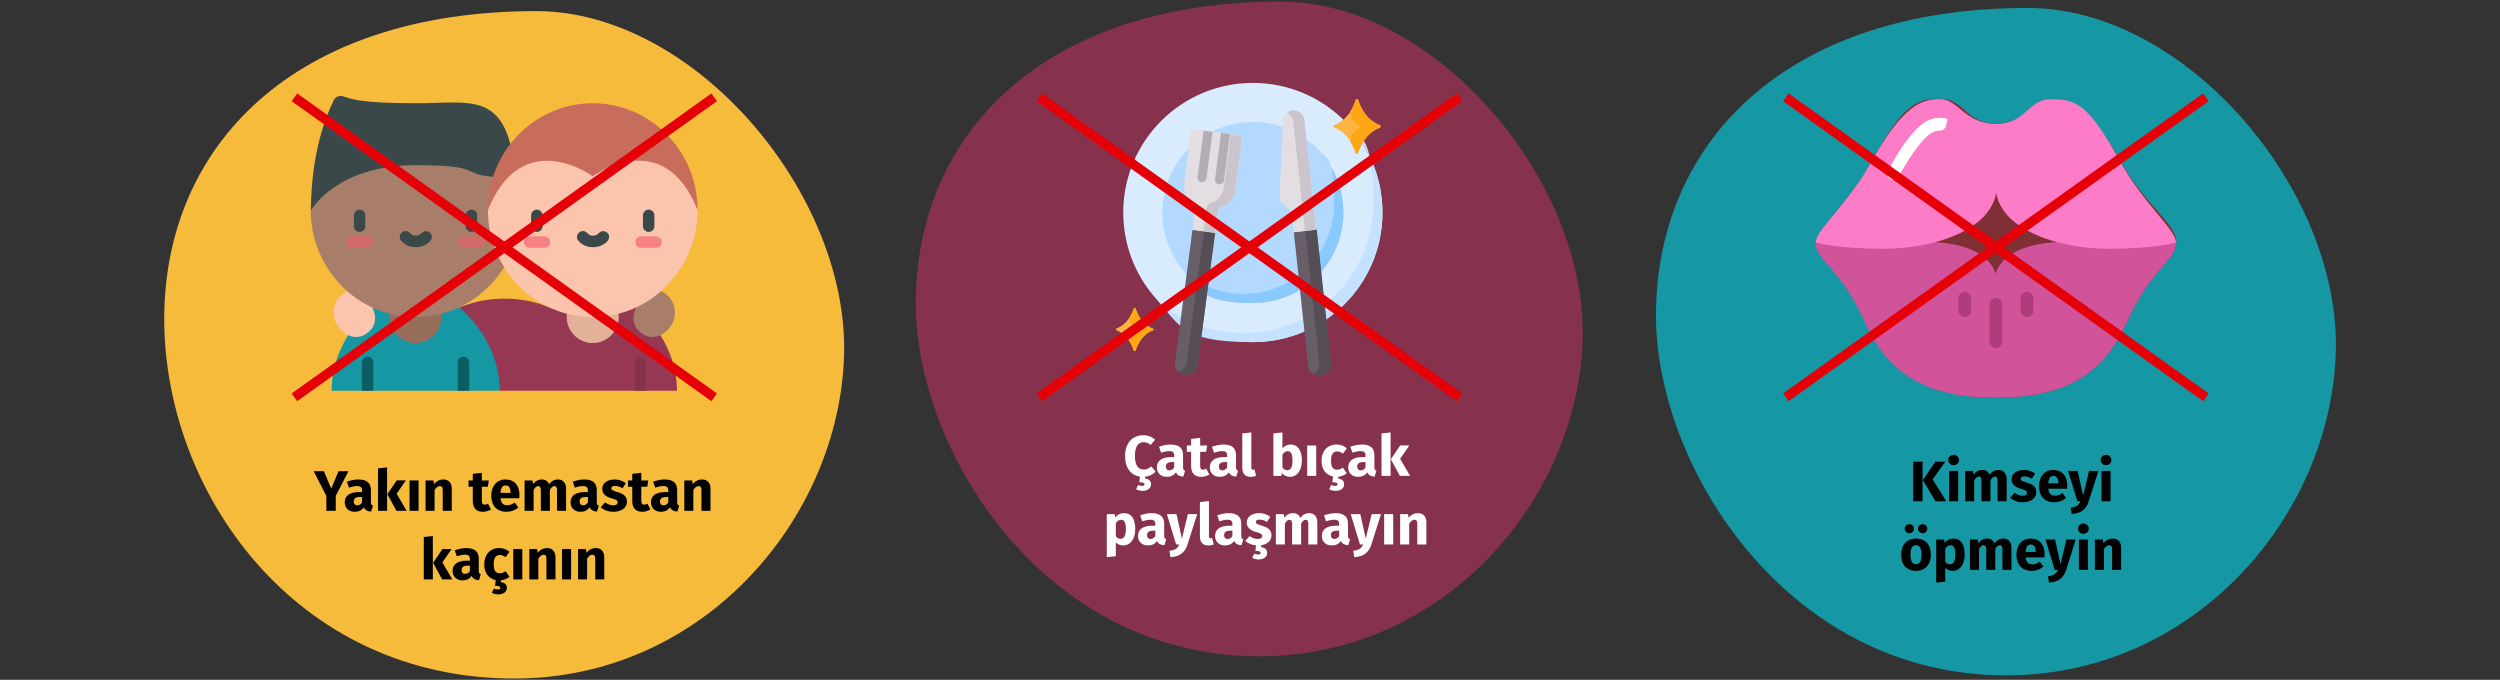 <?xml version="1.0" encoding="UTF-8"?>
<svg xmlns="http://www.w3.org/2000/svg" id="Ebene_1" version="1.1" viewBox="0 0 787 214">
  <rect x="0" y="0" width="787" height="214" fill="#333333" stroke="none"/>
  <defs>
    <style>
      .st0 {
        fill: #b5adb6;
      }

      .st1 {
        fill: #8ac9fe;
      }

      .st2 {
        fill: #f98084;
      }

      .st3 {
        fill: #e2dee2;
      }

      .st4 {
        fill: #fff;
      }

      .st5 {
        fill: #fea613;
      }

      .st6 {
        fill: #fbc4ac;
      }

      .st7 {
        fill: #fd7cc8;
      }

      .st8 {
        fill: #802f34;
      }

      .st9 {
        fill: #d8d8d8;
        fill-opacity: 0;
      }

      .st10 {
        fill: #1598a4;
      }

      .st11 {
        fill: #b3dafe;
      }

      .st12 {
        fill: #cbc4cc;
      }

      .st13 {
        fill: #d1539a;
      }

      .st14 {
        fill: #e3b098;
      }

      .st15 {
        fill: #966e5b;
      }

      .st16 {
        fill: #a87e6a;
      }

      .st17 {
        fill: #685e68;
      }

      .st18 {
        fill: #fdb441;
      }

      .st19 {
        fill: #d8ecfe;
      }

      .st20 {
        fill: #c4e2ff;
      }

      .st21 {
        fill: #0d5b63;
      }

      .st22 {
        fill: #c86d5c;
      }

      .st23 {
        fill: #d3696d;
      }

      .st24 {
        fill: #f7bb3c;
      }

      .st25 {
        fill: #554e56;
      }

      .st26 {
        fill: #3a484a;
      }

      .st27 {
        fill: none;
        stroke: #e50008;
        stroke-linecap: square;
        stroke-width: 3px;
      }

      .st28 {
        fill: #af3c7d;
      }

      .st29 {
        fill: #87324c;
      }

      .st30 {
        fill: #963854;
      }
    </style>
  </defs>
  <g id="Page-1">
    <g id="vorlage">
      <g id="pfeiffersches-druesenfieber-vorbeugung">
        <rect id="Rectangle" class="st9" y=".7" width="787" height="212"></rect>
        <g id="Group-7">
          <g id="Group">
            <path id="Oval-Copy-4" class="st29" d="M396.4,206.6c58.4,0,100.2-49.4,101.8-99.5C499.8,57.2,452.1.5,403.2.5c-75.1,0-114.9,41.9-114.9,95.1,0,46.2,40.1,111,108.1,111h0Z"></path>
            <g id="eat">
              <g id="Group1">
                <circle id="Oval" class="st19" cx="394.4" cy="66.9" r="40.8"></circle>
                <path id="Path" class="st20" d="M435.2,66.9c0,22.6-18.3,40.8-40.8,40.8s-22.8-5.2-30.3-13.4c7.2,6.6,16.9,10.5,27.4,10.5,22.6,0,40.8-18.3,40.8-40.8s-4-20.2-10.6-27.4c8.3,7.5,13.5,18.3,13.5,30.3Z"></path>
                <circle id="Oval1" class="st11" cx="394.4" cy="66.9" r="28.5"></circle>
                <path id="Path1" class="st1" d="M422.9,66.9c0,15.7-12.7,28.5-28.5,28.5s-16.3-3.8-21.5-9.8c5,4.3,11.5,6.9,18.6,6.9,15.7,0,28.5-12.7,28.5-28.5s-2.6-13.6-6.9-18.6c6,5.2,9.8,12.9,9.8,21.5h0Z"></path>
              </g>
              <g id="Group2">
                <path id="Path2" class="st17" d="M373.3,118h-.6c-1.8-.3-3.1-2-2.8-3.8l5.5-41.9,7.1.9-5.5,41.9c-.2,1.8-1.9,3.1-3.7,2.8h0v.1Z"></path>
                <path id="Path3" class="st25" d="M382.5,73.3l-5.5,41.8c-.2,1.8-1.9,3.1-3.8,2.9h-.4c-.7-.1-1.3-.5-1.8-.9,1.3-.3,2.3-1.4,2.5-2.8l5.5-41.5,3.6.5h-.1Z"></path>
                <path id="Path4" class="st3" d="M383.1,41.6l-7.1-.9c-.5,0-1,.3-1.1.8l-2.1,16.2c-.3,2.4.7,4.7,2.6,6,.7.5,1,1.3.9,2.2l-.9,6.5,7.1.9.9-6.5c.1-.8.7-1.6,1.5-1.8,2.1-.7,3.8-2.7,4.1-5.1l2.1-16.2c0-.5-.3-1-.8-1.1l-7.1-.9-.1-.1Z"></path>
                <path id="Path5" class="st12" d="M391,43.7l-2.1,16.2c-.3,2.4-1.9,4.4-4.1,5.1-.8.3-1.4,1-1.5,1.8l-.9,6.5-3.6-.5.9-7c.1-.8.7-1.6,1.5-1.8,2.1-.7,3.8-2.7,4.1-5.1l2.1-16.2v-.4l2.7.4c.5,0,.9.6.8,1.1h0l.1-.1Z"></path>
                <g id="Path6">
                  <path class="st0" d="M381.7,41.5l-1.9,14.6c0,.7-.7,1.2-1.4,1.2s-.1,0-.2,0c-.8-.1-1.3-.8-1.2-1.6l1.9-14.6h0l2.7.4h.1Z"></path>
                  <path class="st0" d="M387.2,42.2l-1.9,14.6c0,.7-.7,1.2-1.4,1.2s-.1,0-.2,0c-.8,0-1.3-.8-1.2-1.6l1.9-14.6,2.7.4h.1Z"></path>
                </g>
              </g>
              <g id="Group3">
                <path id="Path7" class="st17" d="M416,118h-.6c-1.8.3-3.4-1-3.6-2.8l-4.5-42.1,7.1-.8,4.5,42.1c.2,1.8-1.1,3.4-2.9,3.6Z"></path>
                <path id="Path8" class="st25" d="M415.9,118h-.4c-.7.1-1.4,0-2-.4,1.2-.6,2-1.9,1.8-3.4l-4.4-41.6,3.6-.4,4.5,42c.2,1.9-1.1,3.5-3,3.7h0l-.1.1Z"></path>
                <path id="Path9" class="st3" d="M414.4,72.3l-7.1.8-.6-5.2c0-.9-.5-1.6-1.2-2.2l-1.5-1.3c-.8-.7-1.2-1.7-1.2-2.7l1.1-23.8c0-1.6,1.3-3,3-3.2,1.8-.2,3.5,1.1,3.7,3l3.7,34.6h.1Z"></path>
                <path id="Path10" class="st12" d="M414.4,72.3l-3.6.4-3.7-34.6c-.1-1.2-.9-2.2-1.9-2.6.5-.4,1.1-.6,1.7-.7h.4c1.7,0,3.1,1.3,3.3,3l3.7,34.6.1-.1Z"></path>
              </g>
              <g id="Group4">
                <path id="Path11" class="st18" d="M426.8,31.5c-.7,2.2-2.5,6.3-6.8,7.9-.3.1-.3.6,0,.8,4.3,1.6,6.1,5.7,6.8,7.9.1.4.7.4.8,0,.7-2.2,2.5-6.3,6.8-7.9.3-.1.3-.6,0-.8-4.3-1.6-6.1-5.7-6.8-7.9-.1-.4-.7-.4-.8,0Z"></path>
                <path id="Path12" class="st5" d="M434.3,40.2c-4.3,1.6-6.1,5.7-6.8,7.9-.1.4-.7.4-.8,0-.3-1-.9-2.4-1.7-3.7.8-1.7.7-3.3,3-4.2.3-.1.3-.6,0-.8-2.4-.9-2.3-2.5-3-4.2.9-1.3,1.4-2.7,1.7-3.7.1-.4.7-.4.8,0,.7,2.2,2.5,6.3,6.8,7.9.3.1.3.6,0,.8Z"></path>
                <g id="Path13">
                  <path class="st18" d="M356.9,97.1c-.6,1.8-2,5-5.4,6.3-.3.1-.3.5,0,.6,3.4,1.3,4.8,4.5,5.4,6.3,0,.3.5.3.6,0,.6-1.8,2-5,5.4-6.3.3-.1.3-.5,0-.6-3.4-1.3-4.8-4.5-5.4-6.3,0-.3-.5-.3-.6,0Z"></path>
                  <path class="st5" d="M362.9,104c-3.4,1.3-4.8,4.5-5.4,6.3,0,.3-.5.3-.6,0-.2-.8-.7-1.9-1.4-2.9.6-1.3.5-2.6,2.4-3.3.3-.1.3-.5,0-.6-1.9-.7-1.8-2-2.4-3.3.7-1.1,1.1-2.2,1.4-2.9,0-.3.5-.3.6,0,.6,1.8,2,5,5.4,6.3.3.1.3.5,0,.6h0v-.2Z"></path>
                </g>
              </g>
            </g>
            <g id="Group-89">
              <line id="Line-2" class="st27" x1="328.4" y1="31.5" x2="458.2" y2="124.2"></line>
              <line id="Line-2-Copy" class="st27" x1="458.2" y1="31.5" x2="328.4" y2="124.2"></line>
            </g>
          </g>
          <g id="Group5">
            <path id="Oval-Copy-4-2" class="st24" d="M161.9,213.6c59.6,0,102.1-50.4,103.8-101.4,1.7-51-47-108.7-96.9-108.7-76.6,0-117.1,42.7-117.1,96.9s40.9,113.2,110.2,113.2h0Z"></path>
            <g id="friends-02">
              <path id="Path14" class="st30" d="M157.3,123l-12.7-26.2c15.5-6.3,28.3,0,28.3,0h27.5c3.1,2.6,12.7,12,12.7,26.2h-55.8Z"></path>
              <path id="Path15" class="st14" d="M194.8,99.8c0,4.5-3.7,8.2-8.2,8.2s-8.2-3.7-8.2-8.2,3.7-8.2,8.2-8.2,8.2,3.7,8.2,8.2h0Z"></path>
              <path id="Path16" class="st10" d="M157.3,123c0-14.3-9.6-23.6-12.7-26.2h-27.5c-3.1,2.6-12.7,12-12.7,26.2h52.9,0Z"></path>
              <path id="Path17" class="st15" d="M139,99.8c0,4.5-3.7,8.2-8.2,8.2s-8.2-3.7-8.2-8.2,3.7-8.2,8.2-8.2,8.2,3.7,8.2,8.2h0Z"></path>
              <path id="Path18" class="st6" d="M115.5,94s5.8,6.8,0,10.9c-2.8,2-5.3,1.2-7.2-.2-3-2.2-4.2-6.2-2.5-9.6.8-1.7,2.3-3.2,5-3.9l4.7,2.8Z"></path>
              <path id="Path19" class="st16" d="M130.8,34.9c-18.2,0-33,12.6-33,31.2s14.8,33.7,33,33.7,33-15.1,33-33.7-14.8-31.2-33-31.2Z"></path>
              <path id="Path20" class="st26" d="M162.3,55.8c-2.3-27.6-13.4-23.3-31.4-23.3s-20.2-1.4-23-2.2c-1.1-.3-2.3.2-2.8,1.2-2.2,4.4-7.2,16.2-7.2,34.7,0,0,7.9-14.2,33-14.2s10.7,3.9,31.4,3.9v-.1Z"></path>
              <path id="Path21" class="st16" d="M202,94s-5.8,6.8,0,10.9c2.8,2,5.3,1.2,7.2-.2,3-2.2,4.2-6.2,2.5-9.6-.8-1.7-2.3-3.2-5-3.9l-4.7,2.8Z"></path>
              <path id="Path22" class="st6" d="M219.6,66.1c0,18.6-14.8,33.7-33,33.7s-33-15.1-33-33.7l1.2-4.8,7.4-12,16.6-4.4,23.5-.9,11.7,6.6,3.2,7.3,2.4,8.1v.1Z"></path>
              <path id="Path23" class="st22" d="M219.6,66.1c-10.9-27-33-10.6-33-10.6,0,0-22.1-16.3-33,10.6,0-18.6,14.8-33.6,33-33.6s33,15.1,33,33.6Z"></path>
              <path id="Path24" class="st26" d="M204.2,73c-1,0-1.8-.8-1.8-1.8v-3.4c0-1,.8-1.8,1.8-1.8s1.8.8,1.8,1.8v3.4c0,1-.8,1.8-1.8,1.8Z"></path>
              <path id="Path25" class="st2" d="M206.5,78h-4.7c-1,0-1.8-.8-1.8-1.8s.8-1.8,1.8-1.8h4.7c1,0,1.8.8,1.8,1.8s-.8,1.8-1.8,1.8Z"></path>
              <path id="Path26" class="st26" d="M169,73c-1,0-1.8-.8-1.8-1.8v-3.4c0-1,.8-1.8,1.8-1.8s1.8.8,1.8,1.8v3.4c0,1-.8,1.8-1.8,1.8Z"></path>
              <path id="Path27" class="st2" d="M171.4,78h-4.7c-1,0-1.8-.8-1.8-1.8s.8-1.8,1.8-1.8h4.7c1,0,1.8.8,1.8,1.8s-.8,1.8-1.8,1.8Z"></path>
              <path id="Path28" class="st26" d="M186.6,77.8c-1.8,0-3.4-.7-4.5-2-.7-.8-.6-1.9.2-2.6s1.9-.6,2.6.2c.4.5,1.1.8,1.8.8s1.3-.3,1.8-.8c.7-.8,1.8-.8,2.6-.2.8.7.8,1.8.2,2.6-1.1,1.3-2.8,2-4.5,2h-.2Z"></path>
              <path id="Path29" class="st26" d="M148.4,73c-1,0-1.8-.8-1.8-1.8v-3.4c0-1,.8-1.8,1.8-1.8s1.8.8,1.8,1.8v3.4c0,1-.8,1.8-1.8,1.8Z"></path>
              <path id="Path30" class="st23" d="M150.8,78h-4.7c-1,0-1.8-.8-1.8-1.8s.8-1.8,1.8-1.8h4.7c1,0,1.8.8,1.8,1.8s-.8,1.8-1.8,1.8Z"></path>
              <path id="Path31" class="st26" d="M113.2,73c-1,0-1.8-.8-1.8-1.8v-3.4c0-1,.8-1.8,1.8-1.8s1.8.8,1.8,1.8v3.4c0,1-.8,1.8-1.8,1.8Z"></path>
              <path id="Path32" class="st23" d="M115.6,78h-4.7c-1,0-1.8-.8-1.8-1.8s.8-1.8,1.8-1.8h4.7c1,0,1.8.8,1.8,1.8s-.8,1.8-1.8,1.8Z"></path>
              <path id="Path33" class="st26" d="M130.8,77.8c-1.8,0-3.4-.7-4.5-2-.7-.8-.6-1.9.2-2.6.8-.7,1.9-.6,2.6.2.4.5,1.1.8,1.8.8s1.3-.3,1.8-.8c.7-.8,1.8-.8,2.6-.2.8.7.8,1.8.2,2.6-1.1,1.3-2.8,2-4.5,2h-.2Z"></path>
              <path id="Path34" class="st21" d="M113.9,123v-8.9c0-1,.8-1.8,1.8-1.8s1.8.8,1.8,1.8v8.9h-3.7.1Z"></path>
              <path id="Path35" class="st21" d="M144.1,123v-8.9c0-1,.8-1.8,1.8-1.8s1.8.8,1.8,1.8v8.9h-3.7.1Z"></path>
              <path id="Path36" class="st29" d="M199.9,123v-8.9c0-1,.8-1.8,1.8-1.8s1.8.8,1.8,1.8v8.9h-3.7.1Z"></path>
            </g>
            <g id="Group-891">
              <line id="Line-21" class="st27" x1="93.9" y1="31.5" x2="223.6" y2="124.2"></line>
              <line id="Line-2-Copy1" class="st27" x1="223.6" y1="31.5" x2="93.9" y2="124.2"></line>
            </g>
          </g>
          <g id="Group6">
            <path id="Oval-Copy-4-3" class="st10" d="M631.5,212.6c59.6,0,102.1-50.4,103.8-101.4,1.7-51-46.9-108.7-96.9-108.7-76.6,0-117.1,42.7-117.1,96.9,0,47.1,40.9,113.2,110.2,113.2Z"></path>
            <g id="lips">
              <path id="Shape10" class="st8" d="M628.3,125.2c19.6,0,33.3-5.9,41.1-23.5s15.7-19.6,15.7-25.5-10-11.7-17.6-25.5c-9.8-17.6-15.7-19.6-21.5-19.6s-7.8,7.8-17.6,7.8-9.8-7.8-17.6-7.8-11.8,2-21.5,19.6c-7.7,13.8-17.6,21.5-17.6,25.5,0,5.9,7.8,7.8,15.7,25.5,7.8,17.6,21.5,23.5,41.1,23.5h-.2Z"></path>
              <path id="Shape11" class="st13" d="M685.1,76.2h0c0,5.9-7.8,7.9-15.7,25.5-7.8,17.6-21.5,23.5-41.1,23.5s-33.3-5.9-41.1-23.5-15.7-19.6-15.7-25.5h37.4c6.7.4,16.8,2.2,19.3,9.9,2.6-7.7,12.7-9.5,19.3-9.9h37.6Z"></path>
              <g id="Group7">
                <path id="Shape12" class="st28" d="M628.3,109.6c-1.1,0-2-.9-2-2v-11.8c0-1.1.9-2,2-2s2,.9,2,2v11.8c0,1.1-.9,2-2,2Z"></path>
                <path id="Shape13" class="st28" d="M638.1,99.8c-1.1,0-2-.9-2-2v-3.9c0-1.1.9-2,2-2s2,.9,2,2v3.9c0,1.1-.9,2-2,2Z"></path>
                <path id="Shape14" class="st28" d="M618.5,99.8c-1.1,0-2-.9-2-2v-3.9c0-1.1.9-2,2-2s2,.9,2,2v3.9c0,1.1-.9,2-2,2Z"></path>
              </g>
              <path id="Shape15" class="st7" d="M685.1,76.3s-5.9,2-21.5,2-33.3-5.9-35.2-17.6c-2,11.8-19.6,17.6-35.3,17.6s-21.5-2-21.5-2c0-3.9,9.9-11.7,17.6-25.5,9.8-17.6,15.7-19.6,21.5-19.6s7.8,7.8,17.6,7.8,9.8-7.8,17.6-7.8,11.8,2,21.5,19.6c7.7,13.8,17.6,21.5,17.6,25.5h.1Z"></path>
              <path id="Shape16" class="st4" d="M596,56.6c-.7,0-1.3-.4-1.7-1s-.4-1.3,0-1.9c8.5-15.3,12.8-16.6,16.4-16.6s2,.9,2,2-.9,2-2,2c-1.6,0-4.9,0-13,14.5-.3.6-1,1-1.7,1Z"></path>
            </g>
            <g id="Group-892">
              <line id="Line-22" class="st27" x1="563.4" y1="31.5" x2="693.2" y2="124.2"></line>
              <line id="Line-2-Copy2" class="st27" x1="693.2" y1="31.5" x2="563.4" y2="124.2"></line>
            </g>
          </g>
        </g>
      </g>
    </g>
  </g>
  <g>
    <path d="M105.692,156.12v4.682h-2.953v-4.663l-3.997-7.814h3.223l2.305,5.491,2.305-5.491h3.115l-3.997,7.796Z"></path>
    <path d="M117.411,159.199l-.594,1.854c-1.116-.09-1.854-.432-2.305-1.368-.684,1.044-1.746,1.422-2.881,1.422-1.908,0-3.115-1.242-3.115-2.988,0-2.089,1.603-3.223,4.483-3.223h.972v-.414c0-1.135-.45-1.477-1.621-1.477-.612,0-1.548.18-2.502.504l-.648-1.872c1.207-.45,2.521-.703,3.601-.703,2.773,0,3.961,1.171,3.961,3.386v3.709c0,.738.198,1.008.648,1.17ZM113.972,158.173v-1.71h-.702c-1.296,0-1.909.45-1.909,1.404,0,.756.396,1.206,1.099,1.206.648,0,1.17-.342,1.512-.9Z"></path>
    <path d="M121.855,160.802h-2.845v-13.359l2.845-.307v13.666ZM124.862,155.436l3.133,5.365h-3.205l-2.845-5.222,2.917-4.339h2.899l-2.899,4.195Z"></path>
    <path d="M131.773,160.802h-2.845v-9.561h2.845v9.561Z"></path>
    <path d="M142.215,153.815v6.986h-2.845v-6.5c0-1.008-.342-1.278-.9-1.278-.63,0-1.17.45-1.656,1.242v6.536h-2.845v-9.561h2.467l.216,1.152c.792-.954,1.71-1.459,2.917-1.459,1.657,0,2.647,1.062,2.647,2.881Z"></path>
    <path d="M154.562,160.352c-.72.504-1.729.756-2.593.756-2.107-.018-3.133-1.206-3.133-3.456v-4.43h-1.35v-1.98h1.35v-2.07l2.845-.324v2.395h2.196l-.306,1.98h-1.89v4.394c0,.918.306,1.242.9,1.242.324,0,.648-.09,1.026-.306l.955,1.8Z"></path>
    <path d="M163.472,156.858h-5.905c.18,1.711.99,2.179,2.161,2.179.774,0,1.458-.27,2.287-.846l1.17,1.584c-.954.757-2.178,1.332-3.727,1.332-3.187,0-4.808-2.052-4.808-5.041,0-2.862,1.566-5.132,4.465-5.132,2.737,0,4.412,1.801,4.412,4.897,0,.307-.019.738-.055,1.026ZM160.736,155.022c-.018-1.297-.414-2.197-1.549-2.197-.954,0-1.494.595-1.638,2.323h3.187v-.126Z"></path>
    <path d="M178.198,153.815v6.986h-2.845v-6.5c0-1.008-.36-1.278-.792-1.278-.612,0-1.045.45-1.459,1.242v6.536h-2.845v-6.5c0-1.008-.378-1.278-.811-1.278-.594,0-1.044.45-1.458,1.242v6.536h-2.845v-9.561h2.467l.216,1.134c.72-.954,1.603-1.44,2.772-1.44,1.062,0,1.873.541,2.251,1.513.756-1.008,1.639-1.513,2.863-1.513,1.476,0,2.484,1.062,2.484,2.881Z"></path>
    <path d="M188.51,159.199l-.595,1.854c-1.116-.09-1.854-.432-2.305-1.368-.684,1.044-1.746,1.422-2.881,1.422-1.908,0-3.114-1.242-3.114-2.988,0-2.089,1.602-3.223,4.482-3.223h.973v-.414c0-1.135-.45-1.477-1.62-1.477-.612,0-1.549.18-2.503.504l-.648-1.872c1.206-.45,2.521-.703,3.602-.703,2.772,0,3.961,1.171,3.961,3.386v3.709c0,.738.198,1.008.648,1.17ZM185.071,158.173v-1.71h-.702c-1.296,0-1.908.45-1.908,1.404,0,.756.396,1.206,1.098,1.206.648,0,1.171-.342,1.513-.9Z"></path>
    <path d="M197.005,152.105l-1.044,1.603c-.738-.469-1.53-.738-2.358-.738-.774,0-1.152.288-1.152.72,0,.505.252.721,1.962,1.225,1.891.54,2.953,1.333,2.953,3.043,0,1.98-1.873,3.15-4.249,3.15-1.657,0-3.062-.575-3.997-1.422l1.386-1.549c.721.559,1.603.937,2.539.937.864,0,1.387-.324,1.387-.9,0-.647-.288-.846-2.017-1.332-1.891-.54-2.827-1.513-2.827-2.989,0-1.638,1.494-2.917,3.907-2.917,1.387,0,2.629.45,3.511,1.171Z"></path>
    <path d="M204.763,160.352c-.721.504-1.729.756-2.593.756-2.106-.018-3.133-1.206-3.133-3.456v-4.43h-1.351v-1.98h1.351v-2.07l2.845-.324v2.395h2.196l-.306,1.98h-1.891v4.394c0,.918.306,1.242.9,1.242.324,0,.647-.09,1.026-.306l.954,1.8Z"></path>
    <path d="M213.818,159.199l-.595,1.854c-1.116-.09-1.854-.432-2.305-1.368-.684,1.044-1.746,1.422-2.881,1.422-1.908,0-3.115-1.242-3.115-2.988,0-2.089,1.603-3.223,4.483-3.223h.973v-.414c0-1.135-.45-1.477-1.62-1.477-.612,0-1.549.18-2.503.504l-.648-1.872c1.206-.45,2.521-.703,3.602-.703,2.772,0,3.961,1.171,3.961,3.386v3.709c0,.738.198,1.008.648,1.17ZM210.378,158.173v-1.71h-.702c-1.297,0-1.908.45-1.908,1.404,0,.756.396,1.206,1.098,1.206.648,0,1.171-.342,1.513-.9Z"></path>
    <path d="M223.664,153.815v6.986h-2.845v-6.5c0-1.008-.342-1.278-.9-1.278-.63,0-1.17.45-1.656,1.242v6.536h-2.845v-9.561h2.467l.216,1.152c.792-.954,1.71-1.459,2.917-1.459,1.656,0,2.646,1.062,2.646,2.881Z"></path>
    <path d="M136.255,182.401h-2.845v-13.36l2.845-.306v13.666ZM139.262,177.036l3.133,5.365h-3.205l-2.845-5.222,2.917-4.339h2.899l-2.899,4.195Z"></path>
    <path d="M151.358,180.799l-.594,1.854c-1.116-.09-1.854-.432-2.305-1.368-.684,1.044-1.746,1.422-2.881,1.422-1.908,0-3.115-1.242-3.115-2.988,0-2.089,1.603-3.224,4.483-3.224h.972v-.414c0-1.134-.45-1.476-1.621-1.476-.612,0-1.548.18-2.502.504l-.648-1.873c1.207-.45,2.521-.702,3.601-.702,2.773,0,3.961,1.171,3.961,3.385v3.71c0,.738.198,1.008.648,1.17ZM147.919,179.772v-1.71h-.702c-1.296,0-1.909.45-1.909,1.404,0,.756.396,1.206,1.099,1.206.648,0,1.17-.342,1.512-.9Z"></path>
    <path d="M157.675,182.689v.576c1.296.144,1.873.811,1.873,1.782,0,1.225-1.044,2.071-2.683,2.071-.846,0-1.566-.234-2.017-.54l.648-1.314c.36.18.702.306,1.152.306.504,0,.846-.144.846-.54,0-.433-.504-.612-1.657-.612l.216-1.818c-2.269-.45-3.619-2.287-3.619-4.897,0-3.043,1.818-5.168,4.681-5.168,1.333,0,2.359.396,3.277,1.171l-1.225,1.692c-.612-.469-1.17-.685-1.818-.685-1.225,0-1.927.828-1.927,2.971,0,2.125.756,2.773,1.891,2.773.684,0,1.152-.216,1.836-.648l1.243,1.765c-.774.612-1.639,1.008-2.719,1.116Z"></path>
    <path d="M164.424,182.401h-2.845v-9.561h2.845v9.561Z"></path>
    <path d="M174.866,175.415v6.986h-2.845v-6.5c0-1.008-.342-1.278-.9-1.278-.63,0-1.17.45-1.656,1.242v6.536h-2.845v-9.561h2.467l.216,1.152c.792-.955,1.71-1.459,2.917-1.459,1.656,0,2.646,1.062,2.646,2.881Z"></path>
    <path d="M179.779,182.401h-2.845v-9.561h2.845v9.561Z"></path>
    <path d="M190.22,175.415v6.986h-2.845v-6.5c0-1.008-.342-1.278-.9-1.278-.63,0-1.17.45-1.656,1.242v6.536h-2.845v-9.561h2.467l.216,1.152c.792-.955,1.71-1.459,2.917-1.459,1.656,0,2.646,1.062,2.646,2.881Z"></path>
  </g>
  <g>
    <path d="M605.222,157.803h-2.953v-12.478h2.953v12.478ZM608.408,150.925l4.304,6.878h-3.421l-3.979-6.662,3.961-5.815h3.115l-3.979,5.6Z"></path>
    <path d="M616.688,144.82c0,.919-.684,1.621-1.692,1.621-.973,0-1.675-.702-1.675-1.621s.702-1.62,1.675-1.62c1.009,0,1.692.702,1.692,1.62ZM616.436,157.803h-2.845v-9.562h2.845v9.562Z"></path>
    <path d="M631.685,150.816v6.986h-2.845v-6.5c0-1.009-.36-1.278-.792-1.278-.612,0-1.045.45-1.459,1.242v6.536h-2.845v-6.5c0-1.009-.378-1.278-.811-1.278-.594,0-1.044.45-1.458,1.242v6.536h-2.845v-9.562h2.467l.216,1.135c.721-.954,1.603-1.44,2.772-1.44,1.062,0,1.873.54,2.251,1.513.757-1.009,1.639-1.513,2.863-1.513,1.477,0,2.484,1.062,2.484,2.881Z"></path>
    <path d="M640.664,149.105l-1.044,1.603c-.738-.468-1.53-.738-2.358-.738-.774,0-1.152.288-1.152.721,0,.504.252.72,1.962,1.225,1.891.54,2.953,1.332,2.953,3.043,0,1.98-1.873,3.15-4.249,3.15-1.657,0-3.062-.576-3.997-1.422l1.386-1.549c.721.559,1.603.937,2.539.937.864,0,1.387-.324,1.387-.9,0-.648-.288-.847-2.017-1.332-1.891-.541-2.827-1.513-2.827-2.989,0-1.639,1.494-2.917,3.907-2.917,1.387,0,2.629.45,3.511,1.17Z"></path>
    <path d="M650.708,153.859h-5.905c.18,1.711.99,2.179,2.16,2.179.774,0,1.459-.271,2.287-.847l1.17,1.585c-.954.756-2.179,1.332-3.727,1.332-3.188,0-4.808-2.053-4.808-5.041,0-2.863,1.566-5.132,4.465-5.132,2.737,0,4.412,1.801,4.412,4.897,0,.306-.019.738-.055,1.026ZM647.972,152.022c-.019-1.296-.414-2.196-1.549-2.196-.954,0-1.494.594-1.639,2.322h3.188v-.126Z"></path>
    <path d="M657.529,157.82c-.756,2.413-2.376,3.817-5.384,3.979l-.306-1.998c1.873-.234,2.557-.774,3.079-1.999h-.973l-2.917-9.562h3.025l1.71,7.743,1.873-7.743h2.935l-3.043,9.579Z"></path>
    <path d="M664.656,144.82c0,.919-.685,1.621-1.692,1.621-.973,0-1.675-.702-1.675-1.621s.702-1.62,1.675-1.62c1.008,0,1.692.702,1.692,1.62ZM664.404,157.803h-2.845v-9.562h2.845v9.562Z"></path>
    <path d="M607.843,174.631c0,3.061-1.765,5.077-4.682,5.077-2.898,0-4.682-1.872-4.682-5.095,0-3.062,1.765-5.078,4.682-5.078s4.682,1.873,4.682,5.096ZM602.531,166.438c0,.792-.631,1.423-1.459,1.423-.81,0-1.458-.631-1.458-1.423s.648-1.423,1.458-1.423c.828,0,1.459.631,1.459,1.423ZM601.433,174.613c0,2.124.576,3.007,1.729,3.007s1.729-.919,1.729-2.989c0-2.125-.576-3.007-1.729-3.007s-1.729.918-1.729,2.989ZM606.69,166.438c0,.792-.612,1.423-1.459,1.423-.792,0-1.44-.631-1.44-1.423s.648-1.423,1.44-1.423c.847,0,1.459.631,1.459,1.423Z"></path>
    <path d="M618.48,174.595c0,2.953-1.44,5.113-3.799,5.113-.937,0-1.729-.323-2.322-.99v4.376l-2.846.306v-13.558h2.503l.145,1.062c.792-.991,1.8-1.369,2.755-1.369,2.467,0,3.564,1.963,3.564,5.06ZM615.528,174.631c0-2.377-.576-3.007-1.531-3.007-.647,0-1.224.414-1.638,1.116v4.033c.396.576.846.847,1.44.847,1.062,0,1.729-.847,1.729-2.989Z"></path>
    <path d="M633.206,172.416v6.986h-2.846v-6.5c0-1.008-.359-1.278-.792-1.278-.612,0-1.044.45-1.458,1.242v6.536h-2.845v-6.5c0-1.008-.379-1.278-.811-1.278-.594,0-1.044.45-1.458,1.242v6.536h-2.846v-9.561h2.467l.217,1.134c.72-.954,1.603-1.44,2.772-1.44,1.062,0,1.872.54,2.251,1.513.756-1.009,1.638-1.513,2.862-1.513,1.477,0,2.485,1.062,2.485,2.881Z"></path>
    <path d="M643.589,175.459h-5.905c.18,1.711.99,2.179,2.16,2.179.774,0,1.459-.27,2.287-.846l1.17,1.584c-.954.756-2.179,1.332-3.727,1.332-3.188,0-4.808-2.052-4.808-5.041,0-2.863,1.566-5.132,4.465-5.132,2.737,0,4.412,1.801,4.412,4.897,0,.307-.019.738-.055,1.026ZM640.853,173.623c-.019-1.297-.414-2.197-1.549-2.197-.954,0-1.494.595-1.639,2.323h3.188v-.126Z"></path>
    <path d="M650.41,179.42c-.756,2.413-2.376,3.817-5.384,3.979l-.306-1.998c1.873-.234,2.557-.774,3.079-1.999h-.973l-2.917-9.561h3.025l1.71,7.742,1.873-7.742h2.935l-3.043,9.578Z"></path>
    <path d="M657.538,166.421c0,.918-.685,1.62-1.692,1.62-.973,0-1.675-.702-1.675-1.62s.702-1.621,1.675-1.621c1.008,0,1.692.702,1.692,1.621ZM657.286,179.402h-2.845v-9.561h2.845v9.561Z"></path>
    <path d="M667.728,172.416v6.986h-2.845v-6.5c0-1.008-.342-1.278-.9-1.278-.63,0-1.17.45-1.656,1.242v6.536h-2.845v-9.561h2.467l.216,1.152c.792-.955,1.71-1.459,2.917-1.459,1.656,0,2.646,1.062,2.646,2.881Z"></path>
  </g>
  <g>
    <path class="st4" d="M362.347,152.447c0,1.225-1.044,2.071-2.683,2.071-.846,0-1.566-.234-2.017-.54l.648-1.314c.36.18.702.306,1.152.306.504,0,.846-.144.846-.54,0-.433-.504-.612-1.656-.612l.216-1.782c-2.845-.433-4.681-2.683-4.681-6.5,0-4.178,2.431-6.518,5.671-6.518,1.621,0,2.755.485,3.799,1.368l-1.404,1.675c-.702-.541-1.404-.864-2.25-.864-1.603,0-2.719,1.278-2.719,4.339,0,3.007,1.099,4.285,2.755,4.285.99,0,1.71-.45,2.449-1.008l1.314,1.692c-.738.738-1.873,1.422-3.313,1.566v.594c1.296.144,1.873.811,1.873,1.782Z"></path>
    <path class="st4" d="M373.075,148.198l-.594,1.854c-1.116-.09-1.854-.432-2.305-1.368-.684,1.044-1.746,1.422-2.881,1.422-1.908,0-3.115-1.242-3.115-2.988,0-2.089,1.603-3.223,4.483-3.223h.972v-.414c0-1.135-.45-1.477-1.621-1.477-.612,0-1.548.18-2.502.504l-.648-1.872c1.207-.45,2.521-.703,3.601-.703,2.773,0,3.961,1.171,3.961,3.386v3.709c0,.738.198,1.008.648,1.17ZM369.636,147.172v-1.71h-.702c-1.296,0-1.909.45-1.909,1.404,0,.756.396,1.206,1.099,1.206.648,0,1.17-.342,1.512-.9Z"></path>
    <path class="st4" d="M380.689,149.351c-.72.504-1.729.756-2.593.756-2.107-.018-3.133-1.206-3.133-3.456v-4.43h-1.35v-1.98h1.35v-2.07l2.845-.324v2.395h2.196l-.306,1.98h-1.891v4.394c0,.918.306,1.242.9,1.242.324,0,.648-.09,1.026-.306l.955,1.8Z"></path>
    <path class="st4" d="M389.743,148.198l-.594,1.854c-1.116-.09-1.854-.432-2.305-1.368-.684,1.044-1.746,1.422-2.881,1.422-1.908,0-3.115-1.242-3.115-2.988,0-2.089,1.603-3.223,4.483-3.223h.972v-.414c0-1.135-.45-1.477-1.621-1.477-.612,0-1.548.18-2.502.504l-.648-1.872c1.207-.45,2.521-.703,3.601-.703,2.773,0,3.961,1.171,3.961,3.386v3.709c0,.738.198,1.008.648,1.17ZM386.304,147.172v-1.71h-.702c-1.296,0-1.909.45-1.909,1.404,0,.756.396,1.206,1.099,1.206.648,0,1.17-.342,1.512-.9Z"></path>
    <path class="st4" d="M391.072,147.37v-10.929l2.845-.307v11.128c0,.396.162.594.504.594.18,0,.342-.036.468-.09l.54,2.017c-.414.18-1.026.323-1.729.323-1.657,0-2.629-.989-2.629-2.736Z"></path>
    <path class="st4" d="M409.832,145.029c0,2.953-1.423,5.077-3.8,5.077-1.062,0-1.927-.468-2.503-1.224l-.144.918h-2.521v-13.359l2.845-.307v5.078c.576-.793,1.513-1.279,2.574-1.279,2.287,0,3.548,1.891,3.548,5.096ZM406.879,145.029c0-2.431-.648-3.007-1.549-3.007-.648,0-1.206.414-1.62,1.116v3.979c.36.576.882.918,1.494.918.99,0,1.675-.773,1.675-3.007Z"></path>
    <path class="st4" d="M414.348,149.801h-2.845v-9.561h2.845v9.561Z"></path>
    <path class="st4" d="M421.26,150.089v.576c1.297.144,1.873.811,1.873,1.782,0,1.225-1.045,2.071-2.683,2.071-.847,0-1.566-.234-2.017-.54l.647-1.314c.36.18.702.306,1.152.306.505,0,.847-.144.847-.54,0-.433-.504-.612-1.656-.612l.216-1.818c-2.269-.45-3.619-2.287-3.619-4.897,0-3.043,1.818-5.168,4.682-5.168,1.332,0,2.358.396,3.276,1.171l-1.224,1.692c-.612-.468-1.171-.685-1.819-.685-1.224,0-1.926.829-1.926,2.972,0,2.124.756,2.772,1.891,2.772.684,0,1.152-.216,1.836-.648l1.242,1.765c-.773.612-1.638,1.008-2.719,1.116Z"></path>
    <path class="st4" d="M433.304,148.198l-.595,1.854c-1.116-.09-1.854-.432-2.305-1.368-.684,1.044-1.746,1.422-2.881,1.422-1.908,0-3.115-1.242-3.115-2.988,0-2.089,1.603-3.223,4.483-3.223h.973v-.414c0-1.135-.45-1.477-1.62-1.477-.612,0-1.549.18-2.503.504l-.648-1.872c1.206-.45,2.521-.703,3.602-.703,2.772,0,3.961,1.171,3.961,3.386v3.709c0,.738.198,1.008.648,1.17ZM429.864,147.172v-1.71h-.702c-1.297,0-1.908.45-1.908,1.404,0,.756.396,1.206,1.098,1.206.648,0,1.171-.342,1.513-.9Z"></path>
    <path class="st4" d="M437.747,149.801h-2.845v-13.359l2.845-.307v13.666ZM440.754,144.435l3.133,5.365h-3.205l-2.845-5.222,2.917-4.339h2.898l-2.898,4.195Z"></path>
    <path class="st4" d="M357.379,166.593c0,2.953-1.44,5.113-3.799,5.113-.937,0-1.729-.323-2.323-.99v4.376l-2.845.306v-13.558h2.503l.144,1.062c.792-.991,1.8-1.369,2.755-1.369,2.467,0,3.565,1.963,3.565,5.06ZM354.427,166.629c0-2.377-.576-3.007-1.531-3.007-.648,0-1.224.414-1.638,1.116v4.033c.396.576.846.847,1.44.847,1.062,0,1.729-.847,1.729-2.989Z"></path>
    <path class="st4" d="M367.135,169.798l-.594,1.854c-1.116-.09-1.854-.432-2.305-1.368-.684,1.044-1.746,1.422-2.881,1.422-1.908,0-3.115-1.242-3.115-2.988,0-2.089,1.603-3.224,4.483-3.224h.972v-.414c0-1.134-.45-1.476-1.621-1.476-.612,0-1.548.18-2.502.504l-.648-1.873c1.207-.45,2.521-.702,3.601-.702,2.773,0,3.961,1.171,3.961,3.385v3.71c0,.738.198,1.008.648,1.17ZM363.696,168.771v-1.71h-.702c-1.296,0-1.909.45-1.909,1.404,0,.756.396,1.206,1.099,1.206.648,0,1.17-.342,1.512-.9Z"></path>
    <path class="st4" d="M373.831,171.418c-.756,2.413-2.377,3.817-5.384,3.979l-.306-1.998c1.873-.234,2.557-.774,3.079-1.999h-.972l-2.917-9.561h3.025l1.71,7.742,1.873-7.742h2.935l-3.043,9.578Z"></path>
    <path class="st4" d="M377.734,168.97v-10.93l2.845-.306v11.127c0,.396.162.595.504.595.18,0,.342-.036.468-.09l.54,2.017c-.414.18-1.026.323-1.729.323-1.657,0-2.629-.99-2.629-2.736Z"></path>
    <path class="st4" d="M391.399,169.798l-.594,1.854c-1.116-.09-1.854-.432-2.305-1.368-.684,1.044-1.747,1.422-2.881,1.422-1.908,0-3.115-1.242-3.115-2.988,0-2.089,1.603-3.224,4.483-3.224h.972v-.414c0-1.134-.45-1.476-1.621-1.476-.612,0-1.548.18-2.502.504l-.648-1.873c1.207-.45,2.521-.702,3.601-.702,2.773,0,3.961,1.171,3.961,3.385v3.71c0,.738.198,1.008.648,1.17ZM387.96,168.771v-1.71h-.702c-1.296,0-1.909.45-1.909,1.404,0,.756.396,1.206,1.099,1.206.648,0,1.17-.342,1.512-.9Z"></path>
    <path class="st4" d="M397.031,171.635v.63c1.297.144,1.873.811,1.873,1.782,0,1.225-1.044,2.071-2.683,2.071-.847,0-1.566-.234-2.017-.54l.648-1.314c.359.18.702.306,1.152.306.504,0,.846-.144.846-.54,0-.433-.504-.612-1.656-.612l.198-1.729c-1.387-.126-2.557-.666-3.386-1.404l1.387-1.549c.721.559,1.603.937,2.539.937.864,0,1.386-.324,1.386-.9,0-.648-.288-.846-2.017-1.332-1.89-.54-2.827-1.513-2.827-2.989,0-1.639,1.495-2.917,3.908-2.917,1.386,0,2.629.45,3.511,1.171l-1.044,1.603c-.738-.469-1.531-.738-2.359-.738-.773,0-1.152.288-1.152.72,0,.504.252.721,1.963,1.225,1.891.54,2.953,1.332,2.953,3.043,0,1.692-1.351,2.791-3.224,3.079Z"></path>
    <path class="st4" d="M414.692,164.414v6.986h-2.845v-6.5c0-1.008-.36-1.278-.793-1.278-.611,0-1.044.45-1.458,1.242v6.536h-2.845v-6.5c0-1.008-.378-1.278-.811-1.278-.594,0-1.044.45-1.458,1.242v6.536h-2.845v-9.561h2.467l.216,1.134c.72-.954,1.603-1.44,2.772-1.44,1.062,0,1.873.54,2.251,1.513.756-1.009,1.639-1.513,2.862-1.513,1.477,0,2.485,1.062,2.485,2.881Z"></path>
    <path class="st4" d="M425.005,169.798l-.595,1.854c-1.116-.09-1.854-.432-2.305-1.368-.684,1.044-1.746,1.422-2.881,1.422-1.908,0-3.115-1.242-3.115-2.988,0-2.089,1.603-3.224,4.483-3.224h.973v-.414c0-1.134-.45-1.476-1.62-1.476-.612,0-1.549.18-2.503.504l-.648-1.873c1.206-.45,2.521-.702,3.602-.702,2.772,0,3.961,1.171,3.961,3.385v3.71c0,.738.198,1.008.648,1.17ZM421.565,168.771v-1.71h-.702c-1.297,0-1.908.45-1.908,1.404,0,.756.396,1.206,1.098,1.206.648,0,1.171-.342,1.513-.9Z"></path>
    <path class="st4" d="M431.7,171.418c-.756,2.413-2.376,3.817-5.384,3.979l-.306-1.998c1.873-.234,2.557-.774,3.079-1.999h-.973l-2.917-9.561h3.025l1.71,7.742,1.873-7.742h2.935l-3.043,9.578Z"></path>
    <path class="st4" d="M438.575,171.4h-2.845v-9.561h2.845v9.561Z"></path>
    <path class="st4" d="M449.017,164.414v6.986h-2.845v-6.5c0-1.008-.342-1.278-.9-1.278-.63,0-1.17.45-1.656,1.242v6.536h-2.845v-9.561h2.467l.216,1.152c.792-.955,1.71-1.459,2.917-1.459,1.656,0,2.646,1.062,2.646,2.881Z"></path>
  </g>
</svg>
